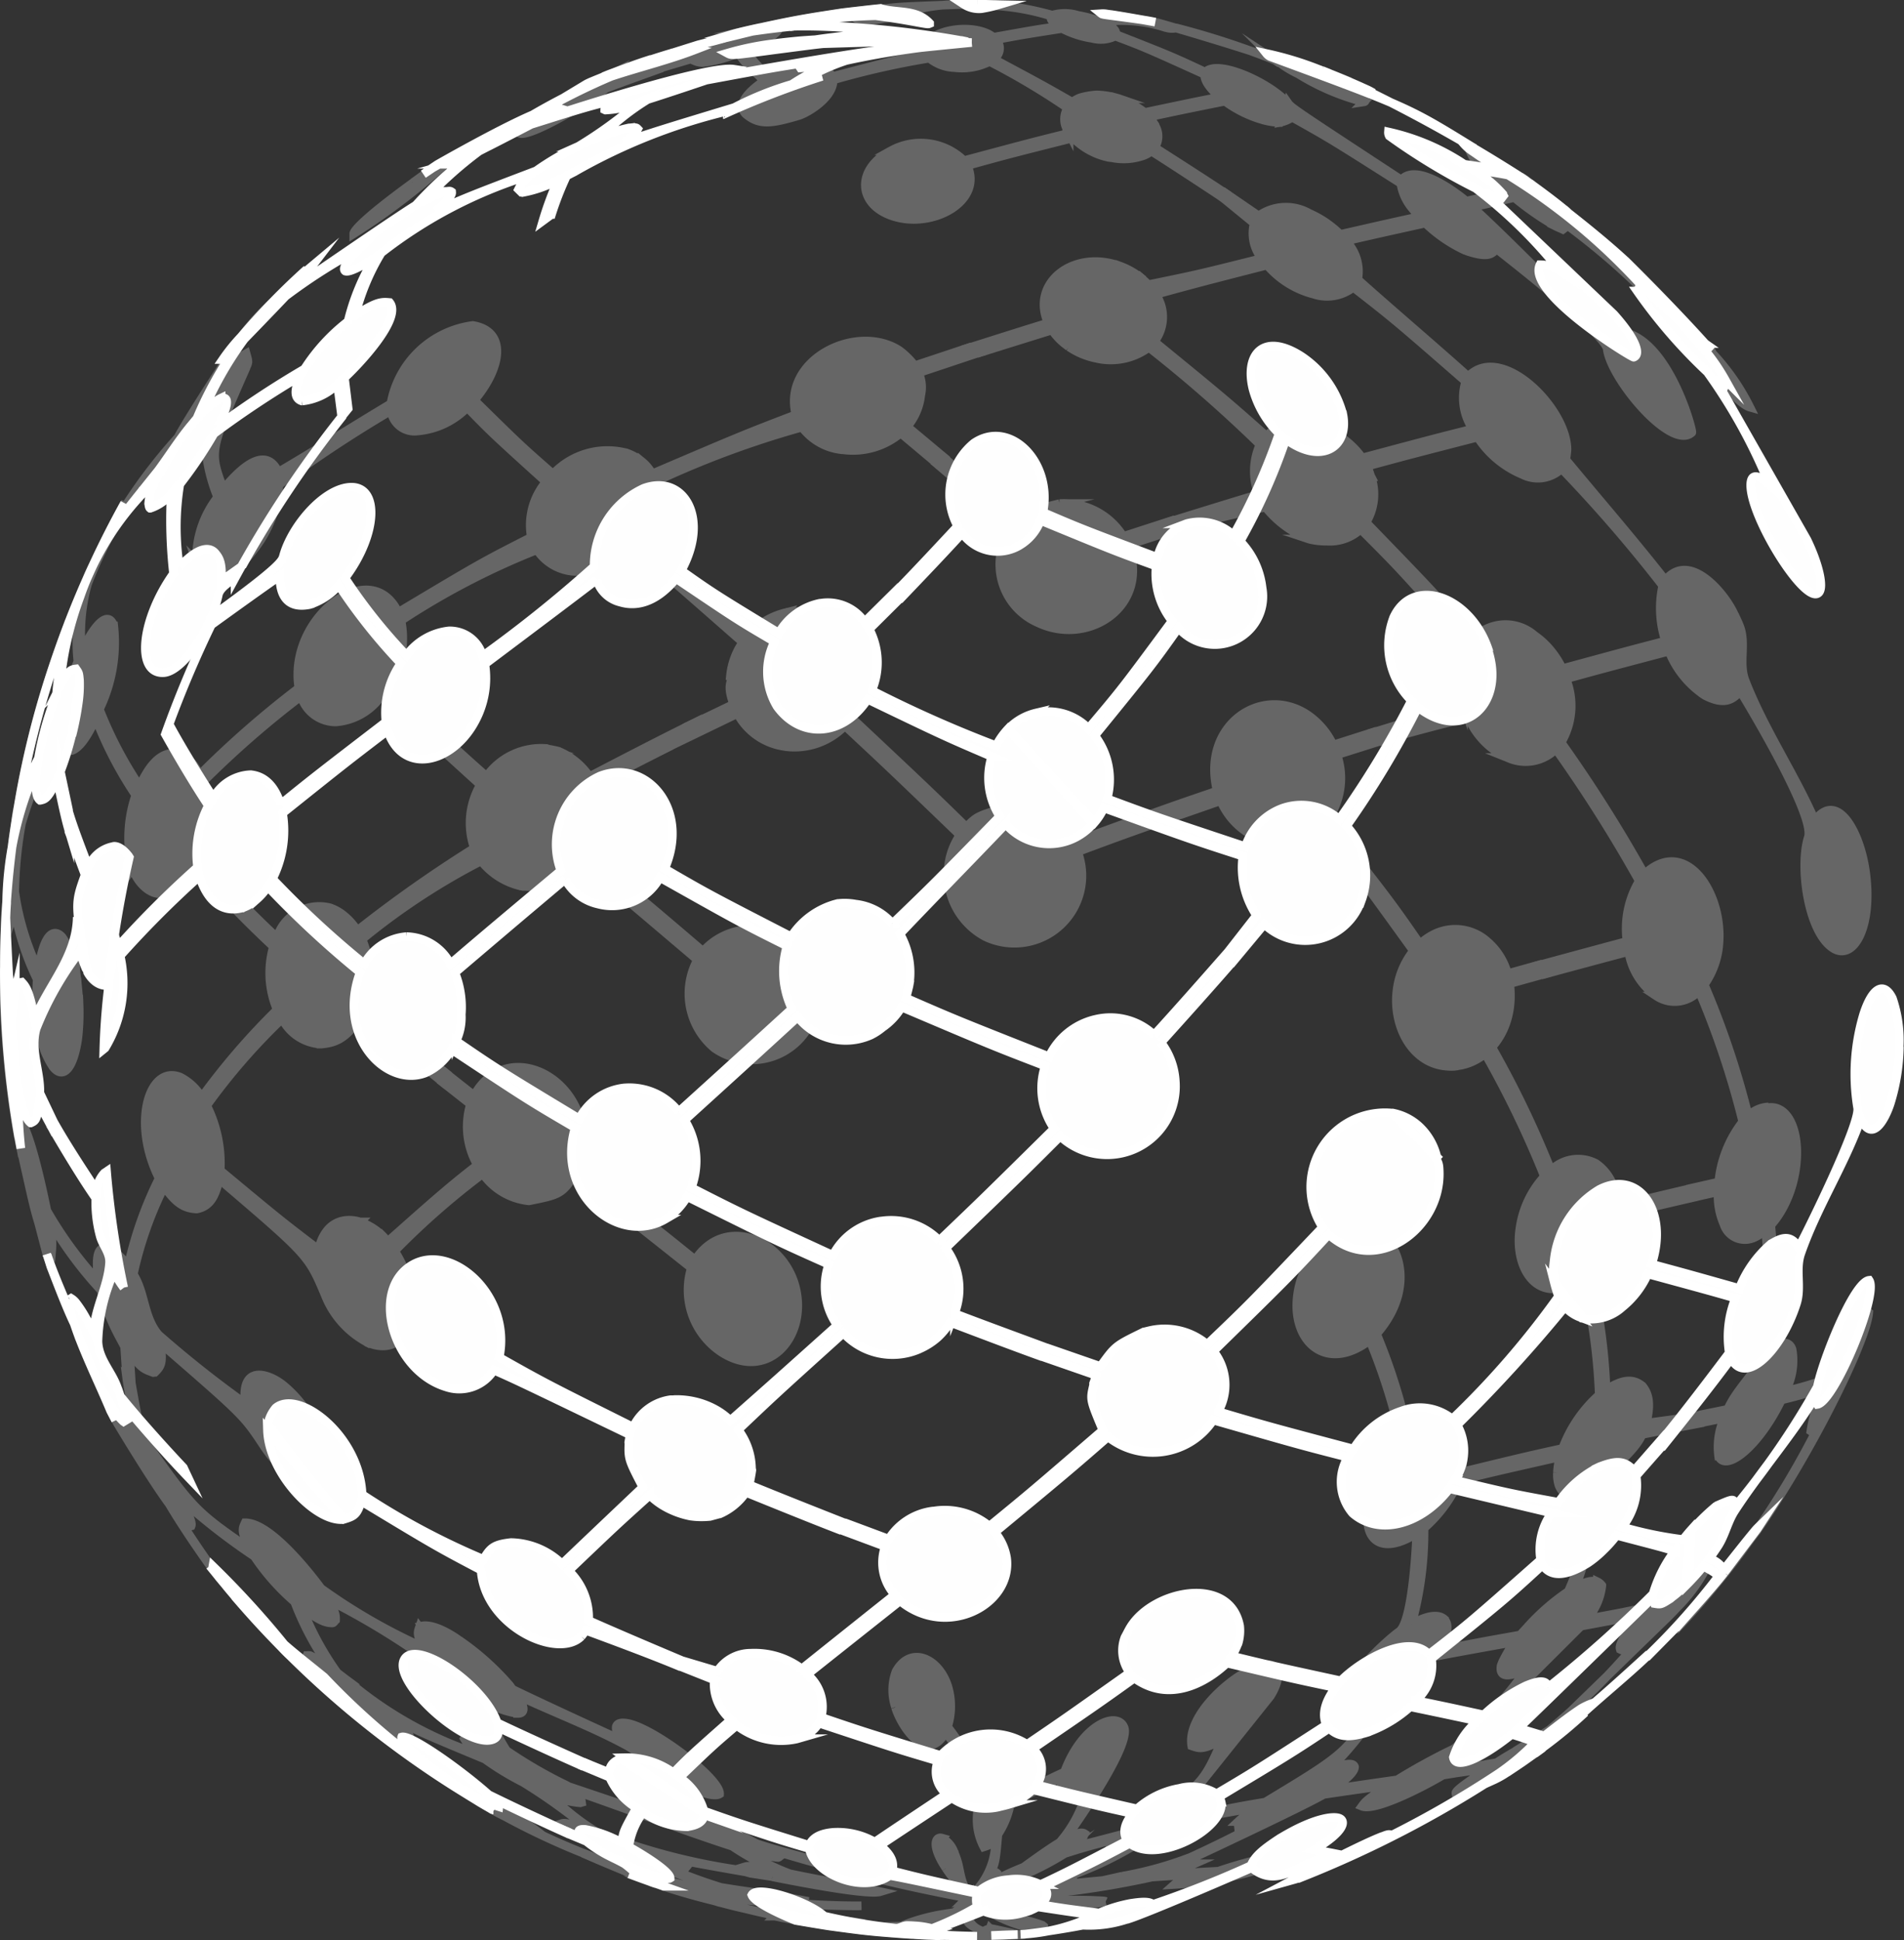 <svg xmlns="http://www.w3.org/2000/svg" width="72.803" height="74.185" viewBox="0 0 72.803 74.185">
  <rect x="0" y="0" width="72.803" height="74.185" fill="#333333" stroke="none"/>
  <g id="Layer_1" data-name="Layer 1" transform="translate(0.165 0.165)">
    <g id="Group_26" data-name="Group 26">
      <path id="Path_353" data-name="Path 353" d="M261.8,149.338a2.981,2.981,0,0,1,.639-1.589l.019.027c-1.4,2.023-.114,4.563,1.678,4.374-1.562.2-2.485-1.319-2.337-2.812m.9-1.832-.012-.018.012-.01a2.133,2.133,0,0,1,.4-.283,2.087,2.087,0,0,0-.4.312" transform="translate(-208.556 -111.563)" fill="#666" stroke="#666" stroke-miterlimit="10" stroke-width="0.33"/>
      <path id="Path_354" data-name="Path 354" d="M252.589,182.979l.993.1-.415-.042-.382-.042c.439.018.877.058,1.318.077-.455-.031-1.059-.071-1.514-.1m0,0h.017a22.971,22.971,0,0,0,4.329-.361q-.224.023-.448.043c-.29.018-.29.018-.385.02a.116.116,0,0,1,.048-.03l.005,0c.047-.01.094-.021.139-.032l.02,0c.333-.069.665-.138,1-.209l.053-.012.016,0c-1.556.148-3.1.4-4.651.577l-.139.014m0,0c.561.03,1.31.071,1.87.108,1.034.026,2.07-.061,3.1,0,.225.009.234.014.274.031a3.493,3.493,0,0,1-.966.1,28.789,28.789,0,0,1-4.283-.235m0,0c.882-.13,2.057-.3,2.937-.448l-.156.033c1.462-.168,1.491-.17,2.359-.251l.659-.147.078-.017a13.9,13.9,0,0,0,2.554-.7l.286-.065-.834.318c.326-.065.379-.069.379-.069a3.1,3.1,0,0,1,.372-.031l.012.058,0,0-.007.005,0,.008a7.171,7.171,0,0,1-1.224.411l-.049.013c1.415-.1,1.415-.1,2.194-.139a17.228,17.228,0,0,1,3.257-.772l-.008.068a13.949,13.949,0,0,1-4.925,1.21c.088-.078.1-.088,1.331-.413-1.28.069-1.414.077-2.2.131l-.334.073-.071.014a34.479,34.479,0,0,1-6.269.712c.255,0,.508,0,.763.005l-.038.005h-.009c-.134,0-.413.01-1.044-.013m19.264-4.871.256-.188.277-.043-.529.231h0m5.7-5.813.173-.261.8-.16a13.354,13.354,0,0,1,1.957-1.884c.391-.256.535-.257.483,0a6.19,6.19,0,0,1-1.316,1.909c-.1.113-.246.261-.356.368l-4.3,4.178a1.118,1.118,0,0,1,.389-.168l0,.057c-.567.317-1.322.745-1.9,1.036l.183-.113c.478-.3.478-.3,1.12-.7a26.035,26.035,0,0,0,3.3-3.27c-.421.272-.49.237-.585.188-.049-.152.068-.437.8-1.331l-.745.149m5.389-10.048a20.776,20.776,0,0,0,.117-4.785,2.4,2.4,0,0,0,.194-.187,19.286,19.286,0,0,1-.1,4.778c.707-.567.882-.146.91-.056l.005.013a2.5,2.5,0,0,1-.257,1.6,13.626,13.626,0,0,0,1.7-.508,12.662,12.662,0,0,1,1.42-2.542l.068.045c-.095,1.114-2.263,5.489-4.35,8.439.032-.044.075-.1.107-.147l-1.25,1.657c-.555.643-1.274,1.519-1.853,2.14h0a32.323,32.323,0,0,0,5.454-7.806,1.034,1.034,0,0,1-.256.287l-.065-.043a5.013,5.013,0,0,1,.573-1.691,15.1,15.1,0,0,1-1.7.5c-.878,1.812-2.139,2.776-2.4,2.147a2.689,2.689,0,0,1,.214-1.453l-.882.178.053-.317.963-.195.005-.009c.334-.755.993-1.3,1.328-2.051m-.216-4.563h0l.014-.009-.014.009M280.3,156.2l-.077-.346,1.059-.24a4.442,4.442,0,0,1,.914-2.3l.017.066c-1.365,1.875-1.012,4.6.226,4.4a1.572,1.572,0,0,0,.283-.092.837.837,0,0,1-1.224-.409l0-.012a2.681,2.681,0,0,1-.238-1.281l-.956.216m-40.326,25.948-.159-.046c-.594-.244-1.388-.569-1.973-.834.11.044.222.087.333.13.538.229,1.254.538,1.8.75m14.494,1.6c.291.086.589.153.876.256a.279.279,0,0,1,.112.058l-.005.023c-.568.247-2.157-.5-2.854-1.094l-.008-.008a7.973,7.973,0,0,0,.827.525,1.345,1.345,0,0,1-.237-.178c.035,0,.035,0,.217.064.253.092.565.205,1.072.353m-1.879-.764.153.043c1.363.366,1.363.366,1.372.373a5.377,5.377,0,0,1-1.526-.416m1.722,1.361a1.216,1.216,0,0,0,.444.043l-.178.01-.061,0c-.16.009-.374.017-.535.023l-.489.014h-.065c-.17,0-.17,0-.506.006h0l.14-.006.186-.009-.047-.01c.087-.061.218-.155.244-.257.047,0,.047,0,.866.182m18.178-6.331-.632.1.529-.231.4-.065c.836-.546,1.738-.975,2.594-1.481a.726.726,0,0,1-.092.112l-.008.008a10.25,10.25,0,0,1-1.263,1.014,3.118,3.118,0,0,0,.49-.192l-.283.205a3.475,3.475,0,0,1-.5.192,7.983,7.983,0,0,1-2.494,1.315c-.016-.081.17-.248,1.262-.976m-6.106.055c.8-.3.937-.2.968-.092v.005c-.008.256-.556.646-.882.856,1.559-.23,1.559-.23,2.513-.365a23.762,23.762,0,0,1,2.178-1.192,17.778,17.778,0,0,0,2.794-3.068c-.734.372-1.07.337-1-.1l.006-.018a1.46,1.46,0,0,1,.12-.266,3.83,3.83,0,0,1,.4-.633c-2.768.494-3.132.573-3.159.585-.012.005-.018.022-.026.031a6.809,6.809,0,0,1-1.728,1.414,12.391,12.391,0,0,1-2.182,2.847m3.147-5.558c.893-.493,1.17-.253,1.261-.175l0,.005c.286.331-.125.949-.279,1.181,1.734-.335,1.734-.335,3.173-.591.087-.1.179-.2.269-.295l.025-.031a8.5,8.5,0,0,1,1.545-1.341,15.666,15.666,0,0,0,1.15-3.961c-.755.48-1.261.455-1.5-.07l-.008-.022a1.276,1.276,0,0,1-.059-.48v-.016a2.615,2.615,0,0,1,.091-.564l.008-.031c-2.391.541-2.485.561-3.861.9a5.1,5.1,0,0,1-1.34,1.827,13.1,13.1,0,0,1-.476,3.661m-16.248,9.745c.309-.289.364-.244.383-.227h0c-.007.042-.023.152-.4.465a11.048,11.048,0,0,1,1.427-.68c.8-.576,1.024-.728,1.383-.95a4.737,4.737,0,0,0,1.059-2.086c-.765.567-.911.312-.966.216l0-.01a1.063,1.063,0,0,1,.03-.612,18.842,18.842,0,0,0-2.017,1.057,3.2,3.2,0,0,1-.468,1.127c-.1,1.155-.105,1.176-.434,1.7m-3.483-6.568a2.041,2.041,0,0,1,.02-1.357c.551-1,1.632-.524,1.979.557a2.623,2.623,0,0,1-.007,1.554,11.147,11.147,0,0,1,1.423,2.416c.262-.348.3-.35.693-.357l.008.005c.222.178.288.233.294.738a20.322,20.322,0,0,1,2.052-1.07c.678-1.834,2.022-2.346,2.277-1.709.3.751-2.238,4.253-2.265,4.286.3-.157.6-.32.755-.222v0c-.086.229-.086.229-.42.508.733-.178,1.462-.378,2.194-.564,2.732-1.793,2.732-1.793,3.5-3.545-.734.4-.863.352-1.174.244-.246-1.442,2.457-3.45,3.111-3.055.337.2.151.751-.11,1.159l-3.2,4c.411-.17.811-.309.967-.17l0,.005.008.026h0v0c-.139.277-.151.3-.669.677l-.038.026c1.721-.344,1.754-.351,2.742-.517,3.147-1.9,3.147-1.9,4.337-3.954-.715.337-.849.3-1.17.225-.374-.881,1.661-2.589,1.949-2.787.554-.381.675-3.726.675-3.76-1.359.862-2.02.227-1.852-.852l.005-.019v-.023a4.164,4.164,0,0,1,1.323-2.344,22.794,22.794,0,0,0-1.272-4.147c-1.613,1.241-2.951.118-2.774-1.624.216-2.122,2.381-3.426,3.51-2.114.5.577.807,2.036-.476,3.5a22.239,22.239,0,0,1,1.28,4.177c.853-.567,1.275-.4,1.583-.279l.014.012c.359.3.513.6.368,1.375,2.5-.606,2.5-.606,3.87-.908a5.151,5.151,0,0,1,1.4-2.047,22.28,22.28,0,0,0-.632-4.5c-1.65,1.223-2.647-.282-2.4-1.874a3.676,3.676,0,0,1,.936-1.978,38.142,38.142,0,0,0-2.263-4.691c.079-.071.179-.172.252-.249a37.349,37.349,0,0,1,2.264,4.707,1.465,1.465,0,0,1,1.712-.265l.018.012a1.806,1.806,0,0,1,.756,1.621c.86-.2,2.007-.477,2.868-.676l.077.346c-.89.205-2.078.483-2.967.7a3.707,3.707,0,0,1-1,2.122,21.934,21.934,0,0,1,.639,4.53c.624-.4,1.025-.439,1.387-.146l.01.01c.139.187.37.5.138,1.41.642-.084,1.5-.194,2.134-.318l-.053.317c-.671.129-1.563.3-2.234.433-.33.724-1.09,1.119-1.411,1.851-.56,1.279-.6,2.708-1.15,3.992.407-.209.6-.273.85-.209a.462.462,0,0,1,.168.139v.012a2.3,2.3,0,0,1-.569,1.275c.444-.082,1.036-.191,1.479-.277l-.173.261c-.46.087-1.075.2-1.536.287l-4.589,4.577c.456-.178.509-.173.71-.155l.01.122-.005.008a3.377,3.377,0,0,1-1.083.94c.316-.045.738-.107,1.053-.155l-.256.188-1.1.159c-.8.478-2.613,1.4-3.112,1.2.13-.179.2-.27,1.044-.811-1.466.205-1.654.233-2.506.359-.854.491-4.839,2.355-4.873,2.37l-.286.065c.836-.383,1.941-.916,2.741-1.371a3.463,3.463,0,0,1-.843.178l-.022-.192.013-.012v0a2.6,2.6,0,0,1,.3-.243l.025-.017c.177-.123.2-.143.437-.292-1.71.3-1.776.312-2.729.511-.075.043-.177.1-.252.144l-.057.03-.021.01a13.572,13.572,0,0,1-1.576.708,13.1,13.1,0,0,1-3.21,1.429,4.979,4.979,0,0,1,.746-.127l.009.031h0c-.52.214-.676.279-3.988.747h0l.065-.009a15.869,15.869,0,0,0,6.107-1.975,3.965,3.965,0,0,1-.842.221c.088-.212.107-.255.639-.591-1.481.394-1.54.409-2.285.645a11.3,11.3,0,0,1-2.334,1.112,2.789,2.789,0,0,1,.476-.37,6.074,6.074,0,0,0-1.285.59c-.2.148-.337.244-.541.378l.071-.074a2.8,2.8,0,0,0,.963-2.222c-.205.255-.205.255-.446.333a2.244,2.244,0,0,1-.179-1.641c.208-.651-.929-2.268-1.281-2.748-.677,1.228-1.652-.105-1.918-.943m1.932,6.149c-.56-.837-.417-1.228-.156-1.153a.953.953,0,0,1,.472.561,2.687,2.687,0,0,1,.112.3c.075.243.105.5.178.743.064.213.21.478.252.7l-.23-.591a1.738,1.738,0,0,1,.048.259l-.01.008a6.126,6.126,0,0,1-.665-.823" transform="translate(-215.728 -110.587)" fill="#666" stroke="#666" stroke-miterlimit="10" stroke-width="0.33"/>
      <path id="Path_355" data-name="Path 355" d="M249.946,176.921a2.639,2.639,0,0,1-.661,0h0a.315.315,0,0,1-.044-.017l0-.023a.9.9,0,0,1,.244-.087,16.359,16.359,0,0,1-2.065-.068c-.235.005-.367,0-.518-.01-.221-.014-.483-.035-.912-.1l-.017,0-.208-.027c.333.055.775.131,1.108.181,1.219.164,1.219.164,1.83.223.352.03.821.07,1.175.095l-.04-.06.11-.1m2.247-1.223-.021.01c-.021.008-.04.017-.061.023.005-.005.012-.005.018-.008l.064-.026m-1.267,1.439h.02l-.5-.022.073,0,.412.017m1.315.025.425-.008-.14.006h-.285m.772-.286a.506.506,0,0,1-.216.256l-.064-.053.014-.074c-.58-.308-.6-.32-.667-.637-.1.155-.161.147-.239.136h0c-.042-.069-.058-.1.042-.292a2.605,2.605,0,0,1-.982.4h0c-.3.175-.693.151-.94.439l.072.045c-.4-.029-.929-.069-1.327-.1-1.189-.13-1.211-.133-1.83-.223-.385-.062-.9-.143-1.283-.212l.161.023c-.57-.095-.954-.181-.971-.183h0a2.193,2.193,0,0,1,.372.029c-1.666-.342-1.766-.361-2.764-.635a25.024,25.024,0,0,1-3.16-1l-.013,0-.043-.017h0c.175.049.348.108.522.161l-.268-.1.159.046.37.138a14.156,14.156,0,0,0,4.748.8,29.908,29.908,0,0,0,3.392.183l-.13.005a50.925,50.925,0,0,1-5.828-.386,6.29,6.29,0,0,1,1.029.29l-.026.016h0a1.309,1.309,0,0,1-.2-.016l-.017,0c-.133-.021-.16-.025-.324-.057,1.757.434,1.789.443,2.743.611.865.083,1.737.047,2.6.172-.064.081-.064.081-.363.1a14.75,14.75,0,0,0,2.035.04,7.36,7.36,0,0,1,1.65-.459c-.064.095-.064.095-.217.213.609-.177.646-.187.886-.385.221-.359.221-.359.261-.413-.049.681-.074,1.023.577,1.261a.314.314,0,0,1,.244-.1m-.82-1.177.008.008-.008-.008" transform="translate(-215.332 -103.306)" fill="#666" stroke="#666" stroke-miterlimit="10" stroke-width="0.33"/>
      <path id="Path_356" data-name="Path 356" d="M272.15,152.617a1.217,1.217,0,0,1,.763-.4,1.156,1.156,0,0,0-.776.348l.013.056" transform="translate(-205.455 -110.06)" fill="#666" stroke="#666" stroke-miterlimit="10" stroke-width="0.33"/>
      <path id="Path_357" data-name="Path 357" d="M233.1,183.363c-.5-.493-.736-.8-.7-.911a.243.243,0,0,1,.1,0l.013,0a1.616,1.616,0,0,1,.2.105,5.881,5.881,0,0,1,.56.356,10.988,10.988,0,0,1-1.346-2.516,8.653,8.653,0,0,1-1.54-1.739,24.452,24.452,0,0,1-2.825-2.2c.417.775.439.959.407,1.036h0c-.051.013-.156.04-.674-.611.482.788,1.166,1.813,1.719,2.554l.808.966c.469.541.827.92,1.062,1.172a12.623,12.623,0,0,0,2.212,1.784M238.1,187.5c-.394-.25-.715-.459-.953-.624-.051-.035-.1-.071-.149-.108.07.013.07.013.594.314a19.4,19.4,0,0,1-2.461-2.069,16.5,16.5,0,0,1-1.784-1.423,12.047,12.047,0,0,1-2.218-1.767c.1.1.192.2.288.3.846.8,1.977,1.866,2.863,2.621,1.118.858,2.637,1.964,3.805,2.749l.016.01m9.338,3.86a2.831,2.831,0,0,1-.35-.125l-.069-.031c.1-.061.1-.061.889.065-4.924-1.747-5.571-2.082-5.8-2.387.123-.044.175-.062,1.086.235a21.39,21.39,0,0,0-2.531-1.822,11.314,11.314,0,0,1-1.463-.888c-2.238-.93-2.372-.986-3.5-1.545a3.288,3.288,0,0,1,.6.63.281.281,0,0,1,.033.116v0a2.782,2.782,0,0,1-.934-.425,16.547,16.547,0,0,0,4.68,3.294,5.386,5.386,0,0,1,1.02.613,12.527,12.527,0,0,1-2.71-1.418l-.016-.009,1.175.7a27.613,27.613,0,0,0,7.9,3m-24.917-24.032.082.261-.136-.43.055.169m28.965,24.6a27.916,27.916,0,0,1-11.944-3.562,39.6,39.6,0,0,1-5.263-3.622,37.449,37.449,0,0,1-4.394-4.274l-1.188-1.435c-.5-.7-1.141-1.645-1.576-2.383-.755-1.024-2.039-3.181-2.048-3.2l-.192-.37c.244.4.555.943.832,1.323a3.5,3.5,0,0,1-.465-1.148l.105-.027h0a1.365,1.365,0,0,1,.227.212l.017.02c.114.134.146.17.3.377-.133-.59-.321-1.376-.4-1.975l.174.178c.11.616.25,1.439.412,2.043,2,2.815,2,2.815,4.148,4.307-.368-.678-.321-.78-.208-1.023,1.086-.009,2.881,2.485,2.9,2.509a22.279,22.279,0,0,0,3.947,2.269c-.29-.476-.255-.577-.185-.78.477.667,1.11,1.556,1.6,2.212a29.376,29.376,0,0,0-5.079-3.264c.281.491.278.6.273.777-.035.033-.07.1-.118.105l-.008,0c-.256,0-.515-.095-1.154-.581a11.067,11.067,0,0,0,1.345,2.489l.339.259.031.023a14.91,14.91,0,0,0,5.037,2.832,1.956,1.956,0,0,1-.552-.6l.073-.129a1.984,1.984,0,0,1,.216.018h0a3.036,3.036,0,0,1,.446.151l.034.013c.2.088.265.114.537.247a16.766,16.766,0,0,1-.836-1.631l.42.468c.207.4.482.942.728,1.324a17.61,17.61,0,0,0,2.316,1.34l.227.159-.184-.064c.482.35.486.379.508.546l-.044.013h-.006a3.307,3.307,0,0,1-1.174-.325,9.066,9.066,0,0,0,1.852,1.472l.01,0a24.2,24.2,0,0,0,5.543,1.445l.279.082c-.962-.165-2.243-.394-3.2-.581a2.823,2.823,0,0,1,.758.347l-.022.027h0a4.241,4.241,0,0,1-1.171-.191,20.31,20.31,0,0,0,2.5.958c1.116.186,2.24.312,3.35.537-.031,0-.052.049-.074.07m33-60.786c-.083-.152-.083-.168-.086-.22.078,0,.122.006.559.438l.019.02c.313.32.546.576.92,1.011l-.04-.088c-.894-.973-2.1-2.256-3.053-3.173-1.055-.908-2.491-2.087-3.6-2.927l0,.084-.114.062a7.522,7.522,0,0,1,1.44,1.32,39.784,39.784,0,0,1,3.958,3.472m-7.5,12.427a1.687,1.687,0,0,1,2.334-.112l.036.026a2.974,2.974,0,0,1,.577.539l.014.018a3.376,3.376,0,0,1,.42.651l.02.036c2.522-.686,2.522-.686,3.945-1.057a4.013,4.013,0,0,1-.108-2.117,55.431,55.431,0,0,0-3.87-4.474,1.3,1.3,0,0,1-1.515.214l-.016-.005a3.76,3.76,0,0,1-1.676-1.413c-2.409.62-2.719.7-4.231,1.112a2.583,2.583,0,0,1,.134.363l.02.039a2.071,2.071,0,0,1-.19,1.748c2.583,2.667,2.738,2.827,4.107,4.43m-7.918-7.745a2.033,2.033,0,0,1,2.456-.212l.038.022a2.615,2.615,0,0,1,.435.3,3.2,3.2,0,0,1,.733.739c2.729-.729,2.729-.729,4.227-1.107a2.143,2.143,0,0,1-.266-1.819c-2.715-2.365-2.715-2.365-4.3-3.6a1.62,1.62,0,0,1-1.567.246l-.016,0a3.494,3.494,0,0,1-1.714-1.093c-2.52.645-2.726.7-4.256,1.119a1.538,1.538,0,0,1-.056,1.806c2.6,2.125,2.807,2.3,4.282,3.608m1.106-13.9a3.935,3.935,0,0,1-.887-.615,9.014,9.014,0,0,1,1.753.6l.008,0,.155-.038.009-.016.016.005.281.112a.482.482,0,0,1-.181.062c.2.092.2.092.477.233l.048.025c.238.126.379.207.563.322.534.348.465.424.378.437a8.986,8.986,0,0,1-2.5-1.067c-.04-.022-.082-.043-.122-.066M261.525,132.4c.793-.82,1.871-1.895,2.71-2.669.1.088.238.211.333.307,1.9-.389,1.9-.389,4.339-1a1.535,1.535,0,0,1-.29-1.345l-1.249-1.021.134-.144,1.285.88a1.8,1.8,0,0,1,1.975-.073l.012,0a4.088,4.088,0,0,1,.607.344l.032.025a3.935,3.935,0,0,1,.493.413c1.922-.438,1.922-.438,3.019-.678l-.178-.208-.027-.04-.013-.017a1.944,1.944,0,0,1-.483-1.008c-2.677-1.7-2.677-1.7-4.159-2.531a1.114,1.114,0,0,1-.425.187c.077-.224.191-.517.255-.745.135.194.135.194,4.348,2.958.641-.754,2.464.793,2.481.81,1.073-.239,1.185-.264,1.569-.36-1.146-.972-1.262-1.206-1.354-1.4.227.03.509.066,1.867,1.041l.113-.139c1.2.9,2.755,2.152,3.888,3.131,1.016,1.01,2.343,2.385,3.292,3.457l.04.09a8.6,8.6,0,0,1,1.431,2.056c-.707-.2-2.707-3.011-2.726-3.04a27,27,0,0,0-4.238-3.9l-.188.144c-.094-.043-.222-.095-.312-.144l-.016-.008a11.359,11.359,0,0,1-1.528-1.068c-.836.2-.836.2-1.6.364,1.753,1.617,3.381,3.363,5.132,4.982l.114-.2c2.086-.351,3.2,3.786,3.141,3.839-.778.711-3.084-2.034-3.233-3.185-.08-.616-4.066-3.7-4.236-3.836-.179.2-.309.344-1.077.1l-.021-.007-.108-.043h0l-.008,0a5.6,5.6,0,0,1-1.462-.994l-.049-.039c-1.391.307-1.965.434-3.033.681a1.652,1.652,0,0,1,.452,1.474c1.4,1.25,2.829,2.46,4.226,3.71,1.272-1.319,3.8,1.24,3.776,2.812a3.454,3.454,0,0,1-.048.363c1.27,1.537,2.58,3.042,3.809,4.612.953-1.158,2.329.593,2.634,1.306l.02.03c.058.125.136.29.186.417.263.674-.049,1.406.211,2.081.723,1.866,1.864,3.524,2.665,5.351.858-1.15,1.738.439,1.944,2,.277,2.091-.473,3.394-1.255,2.877-.959-.633-1.289-3.142-.937-4.239.283-.88-2.573-5.537-2.6-5.585-.278.315-.59.563-1.357.164l-.021-.014a3.634,3.634,0,0,1-1.349-1.675c-2.361.624-2.554.674-3.94,1.056a2.761,2.761,0,0,1-.186,2.435,54.574,54.574,0,0,1,3.185,5.036c1.533-1.442,2.96.621,2.856,2.552a3.131,3.131,0,0,1-.567,1.671,32.652,32.652,0,0,1,1.7,5.086c1.2-1.032,1.974.112,1.818,1.748-.19,2-1.695,3.559-2.516,2.606-.542-.629-.624-2.594.489-4.122a32.819,32.819,0,0,0-1.693-5.084,1.254,1.254,0,0,1-1.6.218l-.021-.014a2.56,2.56,0,0,1-1.067-1.705c-.966.257-2.252.6-3.216.865l-.2-.348c1.006-.273,2.347-.638,3.353-.906a3.552,3.552,0,0,1,.468-2.309,54.97,54.97,0,0,0-3.19-5.045,1.628,1.628,0,0,1-1.832.335l-.025-.01a2.945,2.945,0,0,1-1.488-1.533c-1,.253-2.338.591-3.324.9l-.277-.337c1.023-.316,2.387-.737,3.413-1.044a2.83,2.83,0,0,1,.182-2.266c-2.556-2.891-2.556-2.891-4.113-4.452a1.72,1.72,0,0,1-1.3.46,2.588,2.588,0,0,1-.656-.074l-.03-.01a3.957,3.957,0,0,1-1.65-1.218c-.977.225-2.287.508-3.245.808l-.307-.285c.984-.305,2.3-.713,3.284-1.008a2.5,2.5,0,0,1,.055-1.905,52.434,52.434,0,0,0-4.248-3.718,2.439,2.439,0,0,1-1.969.428l-.03-.008a2.832,2.832,0,0,1-1.058-.439m-22.481,51.7.243.663-.42-.468-.129-.387c-.392-.264-.732-.49-1.967-2.6.538-.117,1.4.516,1.432.543l.026.014a10,10,0,0,1,1.913,1.715c.039.048.077.126.129.157s1.724.828,4.164,1.938c-.335-.448-.288-.7.123-.659.946.082,3.644,2.108,3.609,2.71-.324.2-1.458-.39-1.8-.574-.647-.351-1.123-.937-1.77-1.287-1.35-.728-2.789-1.262-4.173-1.916.408.609.195.7.031.7h-.01a3.511,3.511,0,0,1-1.4-.551m11.14,6.791-.842-.131-.279-.082.824.134a2.162,2.162,0,0,1-.763-.294.563.563,0,0,1,.257-.017h.009c.268.034.5.075,1.1.2a9.619,9.619,0,0,1-1.835-.972c-2.049-.667-4.058-1.444-6.095-2.143l-.227-.159c2.564.865,2.564.865,3.94,1.288a1.421,1.421,0,0,1-.517-.418l.06-.091a13.353,13.353,0,0,1,3.715,1.4c.413.194,4.213,1.168,4.251,1.179a1.749,1.749,0,0,1-.563-.268c.161-.023.222-.031,1.552.392a27.676,27.676,0,0,0,2.885.8,68.208,68.208,0,0,1-7.7-1.9,2.264,2.264,0,0,1,.521.3c-.022.016-.047.044-.071.049h-.009a6.942,6.942,0,0,1-1.394-.316,9.7,9.7,0,0,0,1.844.937c1.151.242,2.313.437,3.465.686-.227.069-1.127.026-4.123-.568m-7.713-68.079c.374-.22.86-.538,1.254-.723l.016-.006.194-.079a9.855,9.855,0,0,0-1.185.672,4.169,4.169,0,0,1,1.388-.508h0l.013.027c-.035.066-.044.083-.2.214.59-.217,1.375-.512,1.97-.716l-.027.062c-.624.226-1.458.521-2.078.76-1.055.8-3.058,1.922-3.328,1.7-.018-.231.019-.253,1.979-1.4m-6.038,3.31.413-.3.279-.191-.422.305a11.675,11.675,0,0,1,1.167-.733l.019.009a25.562,25.562,0,0,1-3.713,2.854c0-.051.113-.379,2.256-1.94M231.252,155a1.69,1.69,0,0,1,2-1.145l.032.009a1.694,1.694,0,0,1,.56.326l.017.014a2.256,2.256,0,0,1,.435.5l.02.033a49.621,49.621,0,0,1,4.482-3.157,2.9,2.9,0,0,1,.231-2.42c-2.487-2.262-2.487-2.262-3.73-3.489a2.34,2.34,0,0,1-1.8,1.085h-.014a1.387,1.387,0,0,1-1.311-.986,36.52,36.52,0,0,0-3.835,3.357,4.451,4.451,0,0,1-.173,2.651A40.639,40.639,0,0,0,231.252,155m-9.124,1.227c.3-1.94.852-1.314.915-1.236a4.022,4.022,0,0,1,.342.628l.005.025,0,0a22.182,22.182,0,0,1,2.256-3.628,5.028,5.028,0,0,1,.205-2.461,14.675,14.675,0,0,1-1.527-2.942c-.481,1.066-.806,1.192-.912,1.233l-.007,0c-.325.057-.372-.387-.373-.828a16.67,16.67,0,0,0-1.552,3.626,16.1,16.1,0,0,0-.257,2.6,10.212,10.212,0,0,0,.9,2.982m-.612,7.062a4.258,4.258,0,0,1-.129-1.339c.4.247.959,2.949,1.068,3.488a15.1,15.1,0,0,0,1.98,2.708c-.112-.847-.121-1.641.648-1.1a2.35,2.35,0,0,1,.474.507l.008.013a14.48,14.48,0,0,1,1.185-3.359c-1.067-2.121-.385-4.353.806-3.87a2.012,2.012,0,0,1,.819.771,26.553,26.553,0,0,1,2.888-3.349,3.606,3.606,0,0,1-.142-2.411,39.69,39.69,0,0,1-3.094-3.223c-.9,1.994-1.961,1.063-2.251.339-.014-.035-.031-.086-.044-.122-2.255,3.259-2.239,3.383-2.138,4.187l.012.059c.026.327.069.654.083.982a8.183,8.183,0,0,1-.047,1.27c-.16,1.144-.546,1.6-.941,1.116a3.046,3.046,0,0,1-.5-1.284,8.386,8.386,0,0,1-.117-2l0-.081a9.982,9.982,0,0,1-.914-3,4.152,4.152,0,0,1-.257,1.315c-.035-.091-.066-.17-.03-.886l-.009.149-.057,2.013a35.879,35.879,0,0,0,.55,6.45l.142.656m2.269-19.189c.548-1.18,1.046-1.588,1.237-1.014a5.865,5.865,0,0,1-.55,3.188A15.3,15.3,0,0,0,226,149.213c.412-.881.8-1.249,1.328-1.271h.009l.031.016a1.2,1.2,0,0,1,.9.846,37.217,37.217,0,0,1,3.821-3.345c-.387-2.385,2.036-4.5,3.332-3.494a1.538,1.538,0,0,1,.457.607c3.116-1.862,3.176-1.9,5.1-2.878a2.557,2.557,0,0,1,.563-2.116c-2-1.808-2.116-1.917-3.015-2.846a3.017,3.017,0,0,1-1.884.9h-.013a.9.9,0,0,1-1.015-.781,47.882,47.882,0,0,0-4.285,2.836,4.533,4.533,0,0,1-.955,2.467c-1.137,1.5-2.023,1.424-2.192.5l-.009-.026a3.814,3.814,0,0,1,.811-2.465,6.532,6.532,0,0,1-.489-2.426c-.652.8-.949.984-1.114,1.049h-.005l-.11.007c-.07-.1-.112-.166.088-.665a16.649,16.649,0,0,0-3.344,5.346,6.937,6.937,0,0,0-.224,2.628m-2.522,6.451a3.694,3.694,0,0,1,.214-.984l.023.04,0,.005a5.909,5.909,0,0,1,0,.734,16.853,16.853,0,0,1,1.553-3.626,8.875,8.875,0,0,1,.585-2.282,6.987,6.987,0,0,1,.22-2.647c-.472,1.018-.537,1.132-.568,1.186l0,0,.007-.04-.4,1.1a35.17,35.17,0,0,0-1.532,5.914l-.1.62,0-.025m1.254,16.773-.055-.169-.016-.051-.3-1.145c-.19-.647-.19-.647-.691-2.888a37.319,37.319,0,0,1-.629-6.889,35.373,35.373,0,0,1,.535-6.227,34.931,34.931,0,0,1,1.532-5.914,35.37,35.37,0,0,1,2.457-5.514l.091-.165.005-.009-.008.022h0l-.1.212-.009.021-.173.376a20.255,20.255,0,0,1,2.311-3.107c.425-.813,2.479-3.925,2.491-3.938l1.1-1.206-.018.019a8.731,8.731,0,0,0-2.126,2.971,3.408,3.408,0,0,1,1.155-1.046c.092.326.092.326-.01.538l0,.016c-1.4,3.179-1.4,3.179-.86,4.624,1.5-1.822,1.951-.938,2.1-.648,1.45-.847,2.863-1.754,4.305-2.613a3.666,3.666,0,0,1,3.133-2.994c1.348.225,1.079,1.658.056,2.858,1.76,1.73,1.76,1.73,3.01,2.825a2.857,2.857,0,0,1,2.772-.816l.013,0a1.994,1.994,0,0,1,.593.32l.029.025a1.53,1.53,0,0,1,.381.463c3.5-1.494,3.5-1.494,5.5-2.262-.533-2.117,2.32-3.51,3.949-2.459a3.007,3.007,0,0,1,.593.585l2.1-.7.283.225-2.238.747a1.331,1.331,0,0,1,.086.849,2.213,2.213,0,0,1-.52,1.207l1.4,1.17-.257.243-1.391-1.167a2.833,2.833,0,0,1-2.191.642l-.029,0a2.2,2.2,0,0,1-1.552-.867,35.653,35.653,0,0,0-5.6,2.077,2.428,2.428,0,0,1-.53,2.264c2.316,1.992,2.8,2.407,4.112,3.569a2.792,2.792,0,0,1,1.374-.811c-.628.72-1.459,1.683-2.092,2.4a2.73,2.73,0,0,1,.47-1.274c-2.456-2.156-2.456-2.156-4.127-3.592a2.929,2.929,0,0,1-2.21.885l-.03,0a1.84,1.84,0,0,1-1.5-.83,28.381,28.381,0,0,0-5.2,2.707v.01a3.36,3.36,0,0,1-.457,2.465c2.13,2.047,2.4,2.309,3.728,3.485a2.56,2.56,0,0,1,2.272-1.07h.018l.078.027a3.961,3.961,0,0,1,.389.081l.014.008a2.657,2.657,0,0,1,1.162.96c1.1-.573,2.577-1.338,3.692-1.891l-.606.725c-.876.45-2.048,1.041-2.916,1.5.482,1.379.057,1.995-.715,3.115a2.242,2.242,0,0,1-1.884.749h-.038l-.071,0-.073-.017-.027,0-.035-.012a2.7,2.7,0,0,1-1.465-.947,25.673,25.673,0,0,0-4.56,3,3.55,3.55,0,0,1,.1,2.569c.936.775,2.186,1.8,3.133,2.564l-.155.317c-.941-.759-2.192-1.773-3.122-2.546-.561.992-1.1,1.053-1.5,1.1h-.025a1.767,1.767,0,0,1-1.481-.971,23.75,23.75,0,0,0-2.888,3.323l.007.009a4.933,4.933,0,0,1,.511,2.472c2.286,1.9,2.286,1.9,3.76,3.025.352-1.485,1.531-1.076,1.58-1.058h.01a2.332,2.332,0,0,1,.923.6c-.253,1.183-.552,2.769-.71,3.969a3.49,3.49,0,0,1-1.55-1.773c-.639-1.517-.639-1.517-4.055-4.435-.13.613-.325,1.042-.855,1.144h-.014c-.43-.027-.752-.172-1.231-.859a14.217,14.217,0,0,0-1.181,3.354c.457.716.39,1.65.966,2.317a41.793,41.793,0,0,0,3.318,2.63c-.192-1.526.892-1.14,1.417-.728,1.39,1.089,2.372,3.607,1.543,3.962-.493.211-1.549-.552-2.262-1.631-.764-1.155-.764-1.155-3.951-3.919.1.737.052.869-.205,1.118l-.009,0-.047.009h-.006c-.4-.148-.433-.16-.879-.708l-.033-.038.073,1.155-.174-.178-.085-1.251-.16-.269-.03-.062-.012-.018a8.118,8.118,0,0,1-.7-1.779,14.836,14.836,0,0,1-1.988-2.7,3.687,3.687,0,0,1,.1,1.237l0,0c-.188-.212-.188-.212-.383-.768l.281,1.075" transform="translate(-220.825 -119.319)" fill="#666" stroke="#666" stroke-miterlimit="10" stroke-width="0.33"/>
      <path id="Path_358" data-name="Path 358" d="M256.131,139.806c-.849-.743-1.98-1.734-2.838-2.465l.257-.243c.847.728,1.978,1.7,2.817,2.437.387-.36.387-.36,1.623-.671a2.658,2.658,0,0,1,2.426,1.257l1.886-.611.307.285-2.022.655c.906,2.3-1.48,3.909-3.441,2.962a2.428,2.428,0,0,1-1.015-3.6m-10.463,7.08-2.583,1.249.606-.725,1.827-.877c-.3-.977-.3-.977,2.086-3.515,2.37-.325,3.754,1.974,2.426,4.031,2.625,2.465,2.963,2.782,4.39,4.177.426-.426.426-.426,1.673-.793a2.5,2.5,0,0,1,2.429,1.375c3.489-1.277,3.489-1.277,5.492-1.962-.621-2.516,1.679-4.053,3.418-2.933a2.881,2.881,0,0,1,1.014,1.176l1.567-.5.277.337-1.695.535,0,.014a2.735,2.735,0,0,1-.389,2.508c2.286,2.9,2.422,3.072,3.572,4.734a1.83,1.83,0,0,1,2.506-.162l.01.01a2.466,2.466,0,0,1,.82,1.268l1.21-.338.2.348-1.328.369c.311,2.477-1.917,3.913-3.328,2.733a2.97,2.97,0,0,1-.331-3.958c-2.14-2.966-2.182-3.021-3.578-4.734a2.125,2.125,0,0,1-2.117.493l-.031-.009a2.716,2.716,0,0,1-1.663-1.519c-3.3,1.149-3.571,1.242-5.475,1.953a2.582,2.582,0,0,1-3.52,3.248,2.7,2.7,0,0,1-.977-3.887c-2.68-2.578-2.68-2.578-4.4-4.181a2.673,2.673,0,0,1-2.259.8l-.032-.007a2.417,2.417,0,0,1-1.817-1.264m-6.188,5.841.58-.782c-.064.126-.081.157-.153.279,2.531,2.131,3.133,2.638,4.446,3.763a2.493,2.493,0,1,1,.441,3.7,2.711,2.711,0,0,1-.654-3.378c-2.519-2.139-2.519-2.139-4.485-3.786-.052.064-.1.118-.174.2m-8.009,18.183c.155-1.2.415-2.8.681-3.982.044.046.1.108.143.155,1.728-1.535,2.374-2.108,3.432-2.925a2.953,2.953,0,0,1-.266-2.327l-1.084-.854.155-.317,1.066.842c1.073-1.951,3.554-1.044,4.073.972a2.888,2.888,0,0,1-.109,1.789c2.732,2.11,3.018,2.331,4.489,3.522,1.154-1.767,3.493-.741,3.87,1.2.359,1.845-1.144,3.441-2.869,2.325a2.853,2.853,0,0,1-1.146-3.218c-2.5-1.987-2.5-1.987-4.5-3.513-.452.694-.594.723-1.7.946l-.027,0a2.455,2.455,0,0,1-1.749-1.037,29.219,29.219,0,0,0-3.37,2.956c1.145,1.795.717,3.912-.726,3.6a1.906,1.906,0,0,1-.366-.125m23.353-37.785-.283-.225c.9-.286,2.105-.671,3.011-.946-.684-1.524.959-2.825,2.746-2.175a2.811,2.811,0,0,1,.749.411c-.845.778-1.971,1.814-2.82,2.589a2.333,2.333,0,0,1-.526-.556c-.863.27-2.016.626-2.876.9m3.649-9.61a1.174,1.174,0,0,1,.292-.165,2.826,2.826,0,0,1,.632-.113,2.78,2.78,0,0,1,.509.055l.058.006c.094.027.187.051.279.077l.029.01a3.467,3.467,0,0,1,.928.493l.023.025.012.008c1.9-.4,1.9-.4,2.88-.593-.58-.5-.58-.765-.581-.867-2.269-1.028-2.269-1.028-3.417-1.463a1.263,1.263,0,0,1-.894.082h-.009a3.634,3.634,0,0,1-1.132-.372c-1.41.221-1.558.244-2.522.426a.475.475,0,0,1-.1.738c1.68.9,1.9,1.015,3.012,1.653m-12.678-2.525c1.216-.374,1.384-.283,1.439-.253-.082.236-.917.628-1.272.785a4.849,4.849,0,0,0,.972,1.044,4.124,4.124,0,0,1,.429-.186c.426-.131,1.558-.482,1.936.155,2.351-.611,2.351-.611,3.593-.893-.262-.8,1.533-1.185,2.405-.717a1.707,1.707,0,0,1,.165.108c1.675-.3,1.675-.3,2.487-.412-.337-.227-.3-.34-.282-.4a8.8,8.8,0,0,0-2.743-.408h-.007c-.108,0-.108,0-.557-.035a7.207,7.207,0,0,0-2.664.438c-.133.038-.178.049-.3.078-.594.1-1,.16-1.2.012l-.016-.062c.056-.048.187-.161.811-.266l-.023-.025c-.4.044-.932.1-1.329.155-1.413.217-1.792.274-3.387.625a1.846,1.846,0,0,0-.457.26m-3.085,1.22.027-.062,1.518-.489a19.7,19.7,0,0,1,1.795-.882c1.583-.347,1.912-.42,3.589-.672.448-.053,1.045-.125,1.494-.17l.023.016c.105-.014.209-.027.313-.038.478-.047.577-.057,2.734-.135h.645c.246.005.573.009.819.016h0a12.5,12.5,0,0,1,2.042.391,1.686,1.686,0,0,1,.977.007h.005c.157.03.2.038.379.082l.022.007c.135.038.186.051.344.1a11.227,11.227,0,0,1,1.193-.065c-.372-.09-.483-.11-.686-.148h.009c.508.083,1.185.2,1.691.29l.105.021c.02,0,3.324.958,4.394,1.366l.272.187-.191-.126a31.035,31.035,0,0,0-3.764-1.231.78.78,0,0,1-.413-.02l-.013,0a5.426,5.426,0,0,0-2.43-.209c.5.218.521.313.555.485,2.008.789,2.129.837,3.4,1.432.477-.49,2.339.359,3.069,1.093a4.459,4.459,0,0,1-.231.83,2.56,2.56,0,0,1-.574-.082l-.02-.005a4.56,4.56,0,0,1-1.492-.724c-1.584.318-1.827.368-2.9.6a3.881,3.881,0,0,1,.231.318l.01.035a.779.779,0,0,1-.027.817c.81.517,1.888,1.207,2.687,1.739l-.134.144c-.8-.529-1.871-1.233-2.684-1.748a.975.975,0,0,1-.282.168,2.277,2.277,0,0,1-1.233.086l-.022,0-.03-.005-.065-.008a2.683,2.683,0,0,1-1.326-.715l-.036-.027c-2.386.6-2.581.651-4.042,1.057.615,1.345-1.283,2.412-2.8,1.947-1.41-.433-1.472-1.819-.114-2.515a2.357,2.357,0,0,1,2.787.379c2.616-.7,2.616-.7,4.023-1.049a1.685,1.685,0,0,0-.095-.164l-.007-.034a.808.808,0,0,1,.048-.765,27.328,27.328,0,0,0-2.988-1.778,2.323,2.323,0,0,1-1.339.233l-.018,0a1.6,1.6,0,0,1-.944-.361,31.307,31.307,0,0,0-3.683.833c.021.68-1,1.272-1.329,1.367-1.024.3-1.493.374-2.009-.066-.177-.175-.321-.573.707-1.268-.754-.717-.815-.777-.982-1.07a5.083,5.083,0,0,1-1.371.373h-.012a.831.831,0,0,1-.291-.065l.043-.129-1.381.409" transform="translate(-217.636 -119.776)" fill="#666" stroke="#666" stroke-miterlimit="10" stroke-width="0.33"/>
    </g>
    <g id="Group_27" data-name="Group 27">
      <path id="Path_359" data-name="Path 359" d="M230.509,147.351c-.318-1.024-.932-1.106-1.133-1.133l-.012,0a1.7,1.7,0,0,0-1.424.884c-.535-.827-1.225-1.945-1.692-2.814q.715-1.939,1.615-3.8c.784-.567,1.83-1.32,2.624-1.873-.012.5.118,1.3,1.128,1.1l.03-.009a2.518,2.518,0,0,0,1.09-.728,21.574,21.574,0,0,0,2.374,2.986,3.324,3.324,0,0,0-.569,2.237c-2.437,1.871-2.75,2.11-4.031,3.15m15.223,11.754a2.387,2.387,0,0,0-2.038-.914h-.02a2.209,2.209,0,0,0-1.744,1.183c-3.025-1.827-3.142-1.9-4.71-2.975a2.079,2.079,0,0,0,.2-1.012,3.519,3.519,0,0,0-.234-1.572l-.009-.029c2.352-2,2.352-2,4.214-3.569a1.91,1.91,0,0,0,1.259.946,2.085,2.085,0,0,0,2.365-1.015c2.977,1.674,3.034,1.706,4.862,2.62a3.351,3.351,0,0,0,.187,2.4c-1.86,1.7-1.86,1.7-4.334,3.941m9.97,4.924a2.575,2.575,0,0,0-2.225-.749l-.018,0a2.467,2.467,0,0,0-1.828,1.31c-3.4-1.566-3.532-1.627-5.413-2.587a2.95,2.95,0,0,0-.257-2.583c1.8-1.634,3.218-2.925,4.325-3.943a2.335,2.335,0,0,0,2.747.712l.043-.018a2.259,2.259,0,0,0,.451-.294,2.462,2.462,0,0,0,.729-.78c3.413,1.45,3.478,1.478,5.494,2.253a2.714,2.714,0,0,0,.342,2.392c-2.671,2.638-2.671,2.638-4.39,4.282m-1.8-12.121a2.172,2.172,0,0,0-1.4-.739,2.274,2.274,0,0,0-.659-.027h-.02a2.964,2.964,0,0,0-1.787,1.272c-3.093-1.592-3.212-1.654-4.838-2.6,1-2.291-.719-4.226-2.474-3.543a2.876,2.876,0,0,0-1.493,3.617c-2.3,1.926-2.992,2.507-4.227,3.566a1.936,1.936,0,0,0-1.663-1.044h-.016a2.012,2.012,0,0,0-1.613,1.041A36.832,36.832,0,0,1,230.2,150.2a4.078,4.078,0,0,0,.385-2.511c2.425-1.939,2.425-1.939,4.021-3.158.571,1.727,2.477,1.259,3.34-.359a3.473,3.473,0,0,0,.374-2.181c2.109-1.585,3.072-2.308,4.281-3.229a1.24,1.24,0,0,0,.9.858c.506.153,1.285.12,2.133-.9,2.225,1.5,2.312,1.565,3.763,2.413a2.566,2.566,0,0,0,.1,2.478c.924,1.266,2.539,1.136,3.458-.277,2.867,1.379,2.979,1.432,4.75,2.19a2.729,2.729,0,0,0,.305,2.286c-2.524,2.583-2.524,2.583-4.105,4.105m10.269,4.538c.832-.923,1.94-2.155,2.752-3.094l-.274-.265c-.816.928-1.905,2.165-2.741,3.076a2.432,2.432,0,0,0-2.23-.6l-.033.007a2.613,2.613,0,0,0-1.753,1.423c-3.453-1.365-3.588-1.418-5.475-2.243.038-.136.084-.32.117-.459l.007-.04a3,3,0,0,0-.352-1.954c1.337-1.409,2.7-2.79,4.044-4.2a2.2,2.2,0,0,0,2.7.5l.009-.005a2.349,2.349,0,0,0,.606-.473l.033-.036c-.98-1.084-2.283-2.531-3.258-3.621a2.826,2.826,0,0,0-.454.643A47.246,47.246,0,0,1,253.118,143l0-.01a2.741,2.741,0,0,0-.1-2.337l1.254-1.246-.187-.261-1.245,1.232a1.708,1.708,0,0,0-1.675-.716l-.027,0a2.357,2.357,0,0,0-1.576,1.142c-2.42-1.472-2.513-1.53-3.73-2.391,1.118-2.036.07-3.7-1.437-3.144a3.243,3.243,0,0,0-1.895,2.986,50.091,50.091,0,0,1-4.265,3.426,1.3,1.3,0,0,0-1.257-.962l-.023,0a2.318,2.318,0,0,0-1.63.938,20.776,20.776,0,0,1-2.353-2.959c1.264-1.669,1.345-3.58.148-3.467-1.012.095-2.2,1.517-2.5,2.63-.049.175-.109.394-2.528,2.149a42.405,42.405,0,0,0-1.988,4.66c.468.834,1.116,1.934,1.648,2.729a3.972,3.972,0,0,0-.415,2.353,38.158,38.158,0,0,0-3.042,3.032l-.077-.251a25.21,25.21,0,0,0-.466,4.174l.047-.038a4.783,4.783,0,0,0,.577-3.526,38.558,38.558,0,0,1,3.032-3.04c.408,1.246,1.111,1.346,1.628,1.21h.009a1.583,1.583,0,0,0,.525-.305l.029-.026a2.468,2.468,0,0,0,.421-.482,37.221,37.221,0,0,0,3.532,3.276c-.916,2.486,1.028,4.425,2.505,3.84a2.226,2.226,0,0,0,.992-.891c2.878,1.906,2.933,1.943,4.726,2.992-.76,2.547,1.667,4.53,3.444,3.494a2.428,2.428,0,0,0,.834-.862c3.28,1.628,3.476,1.726,5.419,2.591a2.571,2.571,0,0,0,.325,2.326c-2.342,2.1-2.342,2.1-4.09,3.646a2.608,2.608,0,0,0-.469-.366,3.058,3.058,0,0,0-1.669-.437l-.029.005-.034,0h-.083a1.866,1.866,0,0,0-1.407,1l-.034.044c-3.18-1.585-3.37-1.68-5.111-2.663.487-2.374-1.825-4.407-3.329-3.531-1.614.94-.755,4.031,1.294,4.659a1.563,1.563,0,0,0,1.828-.642c.9.4.9.4,5.21,2.477l-.051.286.006.062c-.022.578.009.638.534,1.65-1.31,1.244-2.846,2.7-3.089,2.941a2.878,2.878,0,0,0-1.93-.821h-.025c-.68.074-.8.222-1.053.642a28.2,28.2,0,0,1-4.638-2.481c-.095-2.268-2.434-4.032-3.3-3.311a1.329,1.329,0,0,0-.3.63c.838,1.116,1.978,2.591,2.912,3.628.4-.12.5-.187.656-.69,2.815,1.7,2.868,1.732,4.582,2.635.136,2.152,2.946,3.427,3.827,2.537a2.235,2.235,0,0,0,.172-.236c1.07.394,2.494.924,3.548,1.361l.195-.175c-1.093-.46-2.547-1.077-3.63-1.559v-.009a2.488,2.488,0,0,0-.765-1.895c1.805-1.722,1.805-1.722,3.1-2.889a2.748,2.748,0,0,0,.571.433,3.3,3.3,0,0,0,.984.365,3.028,3.028,0,0,0,.73.016l.016,0,.369-.1.012,0a2.334,2.334,0,0,0,.984-.808l.012-.014c1.068.433,2.491,1.011,3.566,1.426l.274-.229c-1.116-.439-2.6-1.027-3.713-1.485.035-.187.075-.373.1-.561l-.013-.07a2.51,2.51,0,0,0-.511-1.472c1.453-1.379,1.453-1.379,4.025-3.7a2.555,2.555,0,0,0,2.886.619l.012-.007a2.652,2.652,0,0,0,.681-.424l.035-.031a2.711,2.711,0,0,0,.464-.567c1.031.39,2.4.912,3.439,1.286l.313-.287c-1.077-.4-2.513-.923-3.583-1.336a2.586,2.586,0,0,0-.339-2.5c2.677-2.58,2.956-2.85,4.383-4.278a2.616,2.616,0,0,0,4.4-2.1,2.683,2.683,0,0,0-.565-1.506m8.838,2.711,1.727,1.687a2.33,2.33,0,0,0-.686-1.177,2.085,2.085,0,0,0-1.041-.509m19.406-2.524a4.93,4.93,0,0,0-.26-1.856c-.326-.656-.771-.411-1.1.612a7.931,7.931,0,0,0-.231,3.567c.138.577-1.888,4.674-2.25,5.35-.329-.56-.719-.335-1.064-.138l-.018.016a4.355,4.355,0,0,0-1.19,1.689c-1.874-.529-1.874-.529-3.352-.93.66-2-.476-3.631-1.992-2.86a3.578,3.578,0,0,0-1.736,2.725c-.091.739-.091.739,1.131,2.212a1.754,1.754,0,0,0,1.475-.437l.01-.007a3.461,3.461,0,0,0,.964-1.261c2.134.581,2.408.655,3.355.927a3.966,3.966,0,0,0-.24,2.092c-.745.989-1.743,2.305-2.53,3.26l.091.187c.768-.959,1.788-2.24,2.515-3.232.542,1.07,1.927-.318,2.494-2.1.2-.628-.051-1.3.168-1.922.62-1.779,1.662-3.368,2.294-5.142.416.92.9.082,1.116-.559a7.649,7.649,0,0,0,.356-2.192m-6.693,20.1,1.25-1.657.005-.007.051-.078a2.063,2.063,0,0,0-.191.213l-.012.013c-.216.261-.389.478-1.12,1.4a1.031,1.031,0,0,0-.556-.424c.13-.177.212-.294.325-.466.278-.424.372-.934.648-1.358.979-1.5,2.168-2.851,3.1-4.385a.433.433,0,0,0,.06.318c.648-.107,2.35-4.184,1.978-4.743-.585.06-1.775,3.051-1.978,4.068a30.208,30.208,0,0,1-3.157,4.591c-.017-.334-.017-.334-.672-.049l-.009.005-.01.008-.038.022-.044.038-.016.012-.023.021a8.052,8.052,0,0,0-.863.86,14.472,14.472,0,0,0-.17,2.068,8.909,8.909,0,0,0,.642-.715c.483.27.5.281.551.421a26.13,26.13,0,0,1-2.619,2.946l-.113.13,1.323-1.341-.2.234c.558-.642,1.331-1.471,1.853-2.14m-44.158,10-.038-.081c-.92-.415-2.14-.984-3.045-1.431-1.041-.928-2.986-2.313-3.326-2.205-.149.382,2.954,2.469,2.985,2.49.13.077.261.153.392.229a11.9,11.9,0,0,1-1.031-.742,4.973,4.973,0,0,0,1.368.685h0c.005-.048.009-.077-.239-.317.873.425,2.044.979,2.933,1.374m.551-2.593.084-.123c-1.023-.454-2.381-1.068-3.391-1.549-.481-1.44-3.1-3.227-3.552-2.421-.481.864,2.412,3.461,3.4,3.054.222-.092.2-.317.192-.451.975.457,2.277,1.059,3.263,1.491m-9.176-9.445c-.888-1.01-2.062-2.368-2.912-3.411.051,1.645,1.849,3.532,2.912,3.411m20.309,12.333a2.844,2.844,0,0,0-1.545-.373h-.012c-.743.051-.89.374-.946.5-2.4-.747-2.6-.808-4.027-1.314a2.314,2.314,0,0,0-.933-1.28c1.259-1.207,1.259-1.207,2.182-1.995a2.767,2.767,0,0,0,2.3.52l.031-.009a1.545,1.545,0,0,0,.473-.234l.014-.008a1.309,1.309,0,0,0,.313-.335l.01-.021c2.942.973,2.942.973,4.561,1.453a1.092,1.092,0,0,0,.329,1.259c-1.41.94-2.118,1.41-2.751,1.84m6.339,1.626a2.1,2.1,0,0,0-1.237-.19h-.013a1.968,1.968,0,0,0-1.106.437c-1.941-.429-2.1-.464-3.319-.775.146-.473-.285-.821-.469-.971q1.374-.912,2.751-1.819a2.272,2.272,0,0,0,1.761.355c.123-.031.247-.058.37-.092l.03-.009a2.639,2.639,0,0,0,.937-.567c2.453.611,2.5.622,3.818.914-.413.512-.327.823-.208,1.036-2.2,1.147-2.2,1.147-3.315,1.68m6.729-3.472a1.8,1.8,0,0,0-1.448-.2l-.016,0a3.275,3.275,0,0,0-1.575.777c-2.251-.516-2.435-.559-3.84-.921a1.045,1.045,0,0,0-.148-1.381c2.268-1.549,2.559-1.749,3.886-2.7,1.533,1.112,3.076-.139,3.511-.55l.013-.02.007-.005c2.6.611,2.6.611,4.162.94-.6.794-.418,1.251-.35,1.423-2.742,1.773-2.742,1.773-4.2,2.635m6.626,1.637.075-.065c-.135-.026-.135-.026-.385.07l-.009,0c-.363.146-.743.322-1.51.7-.52-.105-.52-.105-1.067-.2,1.2-.715,1.218-1.123.95-1.211-.23-.077-.951-.008-2.2.739l-.032.017c-.647.422-.982.689-1.135,1.062a39.833,39.833,0,0,1-3.741,1.48c-.091-.062-.205-.139-.811-.044l-.01,0a5.535,5.535,0,0,0-1.24.374c-1.272-.162-1.376-.177-2.249-.322.368-.313.268-.524.122-.689,1.873-.9,2.068-1,3.3-1.652,1.071.827,3.634-.573,3.493-1.574a.8.8,0,0,0-.075-.207c2.506-1.507,2.828-1.7,4.205-2.619.343.338.763.378,1.5.144l.014-.005.048-.023a4.941,4.941,0,0,0,1.536-.938c1.611.335,1.9.4,2.57.543a3.094,3.094,0,0,0-.92,1.389c.091.526,1.192-.043,2.231-.877.274.081.638.2.9.305a8.992,8.992,0,0,1-1.389,1.18,39.4,39.4,0,0,1-4.179,2.412m1.5-6.956c-.749-.825-2.59.221-3.367,1.012-2.457-.534-2.658-.577-4.17-.947a2.56,2.56,0,0,0,.218-.434l.022-.043a1.7,1.7,0,0,0,.062-.678c-.368-1.93-3.254-1.389-4.16.027-.084.133-.148.275-.226.412a1.416,1.416,0,0,0,.157,1.309l.021.047c-2.508,1.776-2.508,1.776-3.921,2.737a2.6,2.6,0,0,0-3.3.424c-2.784-.854-2.95-.906-4.573-1.459a1.61,1.61,0,0,0-.531-1.639q1.772-1.409,3.548-2.815c1.782,1.478,4.3.152,4.075-1.631a2.02,2.02,0,0,0-.451-.99c2.583-2.138,2.852-2.361,4.327-3.648a2.767,2.767,0,0,0,4.014-.628l.008-.014c3.287.943,3.35.962,5.149,1.422a1.844,1.844,0,0,0,.183,2.14c1,.873,2.623.461,3.7-.938l3.908.929a2.4,2.4,0,0,0-.417,1.792c-2.721,2.408-2.721,2.408-4.275,3.614m4.56,1.261c-.045-.268-.3-.289-.836-.066l-.012.005a6.342,6.342,0,0,0-1.614,1.115c-1.381-.3-1.381-.3-2.6-.552a1.734,1.734,0,0,0,.6-1.6c2.736-2.2,2.842-2.285,4.252-3.582.3.468.875.448,1.7-.057l.031-.019a3.987,3.987,0,0,0,.568-.465l.017-.017a4.827,4.827,0,0,0,.487-.542l.023-.033c1.522.4,1.613.418,2.226.6a5.119,5.119,0,0,0-.829,1.64,46.784,46.784,0,0,1-4.014,3.574m-21.865,9.493h0m1.059-.022.521-.022h-.005c-.177.007-.355.008-.531.016h-.01c-.153.007-.307.014-.46.02l.486-.014m22.177-8.52c.7-.639,1.679-1.445,2.369-2.1l.113-.13c-.7.638-1.635,1.494-2.364,2.1l.113-.178a2.665,2.665,0,0,0-.346.17l-.014.01c-.342.229-.635.442-1.388,1.033-.33-.094-.656-.2-.988-.291l.008-.007c.4-.366,5.079-4.942,5.119-4.981l.077.217c.243.04.243.04.6-.186l.009-.007.051-.044c.066-.051.155-.118.217-.173l.01-.008c.3-.286.515-.491.494-2.381-.09.1-.208.246-.294.353a14.775,14.775,0,0,1-2.325-.482,2.539,2.539,0,0,0,.532-1.954l1.109-1.263-.091-.187-1.1,1.257c-.361-.422-.713-.386-1.32-.153l-.025.012a4.106,4.106,0,0,0-1.541,1.346c-1.848-.339-1.848-.339-3.967-.847l.007-.01a2,2,0,0,0,.086-2.1,56.415,56.415,0,0,0,4.123-4.518,1.421,1.421,0,0,0,.578.4l-.979-1.3a5.141,5.141,0,0,0,.155.5,32.825,32.825,0,0,1-4.064,4.691,1.982,1.982,0,0,0-1.943-.307l-.027.009A3.438,3.438,0,0,0,271.534,172c-3.129-.83-3.316-.88-5.177-1.432a2.062,2.062,0,0,0-.177-2.307c2.706-2.646,2.927-2.862,4.409-4.465,1.793,1.613,4.305-.2,4.225-2.415-.017-.483-.017-.483-1.8-2.225a2.837,2.837,0,0,0-2.659,4.363c-2.759,2.9-2.759,2.9-4.416,4.483a2.522,2.522,0,0,0-2.218-.525l-.034.008-.156.038v0l-.012,0c-1.084.529-1.084.529-1.619,1.263l-.046.055-1.977-.686-.313.287,2.127.739a2.333,2.333,0,0,1-.095.312v.066l-.005.021c-.125.539-.125.539.361,1.7-2.721,2.346-2.721,2.346-4.338,3.672a2.675,2.675,0,0,0-2.14-.58l-.03,0a2.33,2.33,0,0,0-1.679,1.073l-1.609-.6-.274.229,1.75.651a1.844,1.844,0,0,0,.364,1.844q-1.78,1.417-3.556,2.838a3.005,3.005,0,0,0-1.96-.6l-.026,0a1.524,1.524,0,0,0-1.24.687l-1.28-.381-.195.175,1.353.538a1.8,1.8,0,0,0,.641,1.522c-1.5,1.327-1.589,1.406-2.2,2.031a3.059,3.059,0,0,0-1.857-.578c.946.7,2.234,1.609,3.231,2.239,2.541.855,2.541.855,3.823,1.236.162.966,2.058,1.753,3.073,1.029.541.1.541.1,3.345.689a.821.821,0,0,0,.005.5,11.378,11.378,0,0,1-1.6.786l.123.038c.516-.186,1.2-.448,1.708-.652a2.241,2.241,0,0,0,1.372.1h.005c.114-.03.266-.072.378-.109l.023-.008c.091-.042.212-.095.3-.144,1.509.23,1.509.23,2.216.309a7.191,7.191,0,0,1-2.872.742l.178-.01c.663-.075,1.543-.213,2.2-.34a4.6,4.6,0,0,0,1.688-.227l.018,0c.79-.24,4.712-1.951,4.75-1.967,1.176.968,2.1-.6,3.214-.353-.539.269-1.085.526-1.618.808.114-.032.265-.081.377-.121a42.113,42.113,0,0,0,7.4-3.834l-.153.157a3.666,3.666,0,0,0,.578-.327l.007,0c.166-.11.333-.221.5-.335l.033-.022c.177-.123.353-.25.529-.376l-.042.04.283-.205.044-.045a17.423,17.423,0,0,0,1.6-1.327m-3.67-40.542c-.646-2.121-2.9-2.941-3.648-1.331a2.98,2.98,0,0,0,.677,3.186,36.564,36.564,0,0,1-2.76,4.538,2.2,2.2,0,0,0-2.107-.443l-.03.009a2.335,2.335,0,0,0-1.453,1.48c-3.324-1.106-3.454-1.149-5.288-1.831a2.768,2.768,0,0,0-.472-2.415c2.065-2.538,2.19-2.689,3.2-4.118a1.838,1.838,0,0,0,3.2-1.528,3.053,3.053,0,0,0-.84-1.783,22.562,22.562,0,0,0,1.747-3.9c1.364,1,2.42.3,2.182-.94a3.823,3.823,0,0,0-1.582-2.229c-1.441-.93-2.183-.1-1.858,1.241a3.747,3.747,0,0,0,1,1.708,23.286,23.286,0,0,1-1.744,3.887,1.9,1.9,0,0,0-1.787-.443l-.021.008a1.756,1.756,0,0,0-1.092,1.289c-2.789-1.05-2.9-1.09-4.386-1.728.383-1.927-1.271-3.583-2.642-2.643a2.54,2.54,0,0,0-.617,3.172c-.682.732-1.592,1.709-2.292,2.425l.187.261c.689-.721,1.609-1.682,2.279-2.42a1.652,1.652,0,0,0,2.169.483l.008-.006a1.874,1.874,0,0,0,.814-.963c2.673,1.1,2.777,1.146,4.424,1.745a2.9,2.9,0,0,0,.611,2.1c-1.891,2.559-1.927,2.608-3.2,4.112a2.142,2.142,0,0,0-1.98-.6l-.025.007a2.148,2.148,0,0,0-1.054.6c.976,1.086,2.29,2.522,3.29,3.585a2.316,2.316,0,0,0,.357-.556c3.254,1.175,3.381,1.22,5.316,1.845a3.3,3.3,0,0,0,.524,2.264l-1.159,1.485.274.265,1.18-1.417a2.26,2.26,0,0,0,3.7-.885l.017-.03a2.77,2.77,0,0,0-.573-2.836A35.468,35.468,0,0,0,274,143.641c1.6,1.253,3.045.112,2.813-1.606a3.318,3.318,0,0,0-.11-.5" transform="translate(-219.947 -116.764)" fill="#fefefe" stroke="#fff" stroke-miterlimit="10" stroke-width="0.33"/>
      <path id="Path_360" data-name="Path 360" d="M250.395,178.093c-.352-.027-.823-.064-1.175-.095-1.189-.13-1.211-.133-1.83-.224-.333-.053-.777-.122-1.108-.181a.95.95,0,0,1-.417-.252,7.015,7.015,0,0,0,.882.2c.226.042.591.084.5-.088.888.172,1.783.3,2.669.472.082.017.144.078.224.1a2.921,2.921,0,0,0,.335.062l-.079.005m-7.775-4.552.185.065c-1.02-.65-2.372-1.533-3.372-2.213-.448.134-.442.465-.442.468a.455.455,0,0,1-.026.057l-.858-.348-.085.123.972.407a2.608,2.608,0,0,0,1.028,1.171c-.5.894-.517.929-.554,1.34a4.491,4.491,0,0,0-1.4-.516h-.01c-.365-.034-.234.17-.16.26.02.023.049.053.07.075l-.535-.225.038.081.633.265a4.949,4.949,0,0,0,.6.411c.278.168.581.287.862.451a3.576,3.576,0,0,1,.46.4,2.673,2.673,0,0,0,.76.36c-.521-.181-1.024-.369-1.045-.377l1.322.472-.005,0c-.916-.4-.951-.418-1.224-.728.3.129,1.284.542,1.474.418,0-.251-.993-.875-1.58-1.2a2.829,2.829,0,0,1,.546-1.315,2.941,2.941,0,0,0,1.7.55.279.279,0,0,1,.057-.013c.181-.035.516-.1.589-.429m10.14,4.629h.283c-.374-.009-.873-.023-1.248-.047l0-.023v0c-.034-.043-.069-.088-.322-.179l.094-.03-.123-.038-.091.031a3.2,3.2,0,0,0-.677-.112c-.135-.009-.135-.009-.292-.013h-.012c-.159,0-.292.12-.456.1a23.062,23.062,0,0,1-2.716-.459c-.609-.564-2.564-1.2-2.768-.808.134.364,1.658.968,1.673.973.385.065.9.153,1.283.212,1.219.164,1.219.164,1.83.224.4.034.928.077,1.327.1h.055c.192.017.192.017.863.046h.157c.379-.01.759.019,1.138.021" transform="translate(-215.85 -104.315)" fill="#fefefe" stroke="#fff" stroke-miterlimit="10" stroke-width="0.33"/>
      <path id="Path_361" data-name="Path 361" d="M229.31,180.071c.19.234.4.473.518.616l-.808-.966.286.343,0,.007m8.261,7.342.509.357c-1.166-.79-2.691-1.887-3.805-2.749-.871-.772-2.032-1.8-2.863-2.621a6.664,6.664,0,0,0,.639.607l0,0,.035.014a2.582,2.582,0,0,0-.381-.507c.481.392,1.11.928,1.6,1.3a28.077,28.077,0,0,0,4.257,3.592m1.967,1.231-1.175-.7-.416-.279q.778.515,1.591.976m0,0a27.932,27.932,0,0,1-6.472-5.08c-.457-.374-1.081-.859-1.524-1.249a34.438,34.438,0,0,0-2.73-2.989c-.013.072-.017.086.321.524l-.439-.537,1.188,1.435a37.108,37.108,0,0,0,9.657,7.9M225.39,168.665a35.8,35.8,0,0,1-.655-4.438l-.082.055a1.142,1.142,0,0,0-.3.665c-.521-.785-1.209-1.836-1.666-2.66l-.074.208c.487.84,1.155,1.952,1.709,2.751v.009a4.965,4.965,0,0,0,.168,1.435c.09.355.386.638.359,1.034-.062.919-.572,1.735-.608,2.659-.208-.411-.3-.561-.3-.563a4.446,4.446,0,0,0-.381-.583.676.676,0,0,0-.182-.162h0l-.049.031h0a1.524,1.524,0,0,0,.086.651l0,.012c-.3-.7-.707-1.628-.949-2.347l.005.019.136.43c.255.655.586,1.535.89,2.17.086.252.086.252.195.551l.03.074c.355.914.785,1.795,1.163,2.7l.192.37-.478-1.125c.165.313.227.417.238.435a2.456,2.456,0,0,0,.526.721l.005,0,.007,0,.02.017.059-.036a1.586,1.586,0,0,0-.1-.63l-.007-.035c.715.864,1.705,1.988,2.483,2.8-.053-.113-.107-.226-.159-.339-.747-.794-1.721-1.875-2.405-2.723-.031-.087-.061-.174-.091-.262l-.025-.061c-.205-.611-.724-1.09-.745-1.778a6.978,6.978,0,0,1,.612-2.65,4.383,4.383,0,0,0,.378.6M223.7,145.441l-.292,2.122a11.312,11.312,0,0,0,.248-1.272,4.78,4.78,0,0,0,.044-.85m5.293-9.715c.4-.777.441-1.137.133-1.07l-.012,0a1.186,1.186,0,0,0-.205.126,3.25,3.25,0,0,0-.5.428A13.606,13.606,0,0,1,230,132.4c.251-.259.838-.863,1.582-1.644a21.407,21.407,0,0,1,2.78-1.778c-.45.456-.619.733-.5.821h0c.056.016.222.066,1.108-.5a8.508,8.508,0,0,0-1,2.424,7.188,7.188,0,0,0-1.666,1.819,36.977,36.977,0,0,0-3.311,2.183m.921,5.354-.8.567c.059-.66-.073-.88-.2-1.033-.122-.17-.5-.464-1.394.5a10.066,10.066,0,0,1,.016-3.164,17.032,17.032,0,0,0,1.306-1.935,37.412,37.412,0,0,1,3.319-2.207c-.266.545-.251.868.045.96l.006,0a2.27,2.27,0,0,0,1.354-.646l.162,1.262a42.936,42.936,0,0,0-3.814,5.7m7.423-13.581c.615-.557.6-.664.593-.729-.047-.034-.068-.036-.186-.021l-.016,0a2.183,2.183,0,0,0-.365.127l-.013.005c-.165.074-.268.123-.477.235l-.027.016a15.374,15.374,0,0,1,2.134-1.922l.194-.1.075-.038.06-.031c.008,0,.788-.4,1.6-.823l.06-.031c2.105-.663,2.146-.676,3.513-1.015-.69.312-.7.408-.7.455l.027.013h0a3.788,3.788,0,0,0,1.272-.288,16.6,16.6,0,0,1-2.3,1.673l-.087.039a10.435,10.435,0,0,0-1.532.9c-2.425.923-2.57.979-3.822,1.527m7.177-2.624c.172-.122.226-.168.317-.242a.851.851,0,0,0,.211-.26c-.04-.042-.045-.047-.129-.055l-.014-.006c-.055.009-.11.012-.165.018l-.022,0a7.187,7.187,0,0,0-1.015.3l-.051.021-.014.005a9.89,9.89,0,0,1,1.784-1.41c.8-.253,2.013-.663,2.248-.742,2.609-.483,2.66-.493,4.213-.728a2.774,2.774,0,0,0-.647.213l.032.047h0a9.887,9.887,0,0,0,1.41-.224,7.658,7.658,0,0,0-1.735.853,12.28,12.28,0,0,0-2.2.886c-2.576.782-2.786.846-4.221,1.318M224.8,157.112a40.06,40.06,0,0,1,.806-4.9l-.03-.048c-.343-.439-.58-.369-.581-.368a.586.586,0,0,1-.065.016,1.256,1.256,0,0,0-.885.775c-.24-.645-.58-1.5-.771-2.161l.02.8.621,1.658c-.4,1.111-.4,1.111.094,3.726.316.552.715.511.791.5m23.507-33.293a34.633,34.633,0,0,1,3.782-1.461l-.064.013c-.324.078-.412.1-.759.2a7.881,7.881,0,0,1,1.756-.823,34.09,34.09,0,0,1,4.793-.686h0c-.65.065-1.515.147-2.164.22.252-.038.506-.071.759-.108-.065,0-.151,0-.216,0h-.007c-.16.01-.318.022-.478.035l-.034,0c-.205.017-.409.035-.613.055a14.886,14.886,0,0,1,2.289-.2h.464l-.208-.008c-.1,0-2.455-.075-5.167.018.736-.087.736-.087.871-.11a4.715,4.715,0,0,0-1.138-.025h-.008c.474-.058,1.106-.136,1.581-.174l-.255-.01c-.5.053-1.158.125-1.652.2-.207.013-.413.026-.619.043l-.081.008c-.337.033-.537.053-.916.105a10.9,10.9,0,0,0-1.748.36c.166.09.166.09,1.775-.126,1.536-.2,1.536-.2,1.883-.237,2.559-.079,2.608-.081,4.151-.07-.481.009-.58.019-.76.036l.032.01h0c.472,0,.942-.012,1.414-.018a14.683,14.683,0,0,0-2.274.238c-1.779.2-6.707,1.094-6.751,1.1a3.481,3.481,0,0,0,.776-.32c-1.012-.156-6.412,1.6-7.484,1.956.56-.3.594-.322.81-.459-.227-.069-.227-.069-.741.131a25.256,25.256,0,0,1,2.721-1.354c1.073-.356,2.175-.621,3.232-1.029-.179-.03-.179-.03-.639.071.408-.123.949-.295,1.359-.408l-.625.161-.975.307h-.008a30.993,30.993,0,0,0-3.144,1.121c-.048.023-.112.051-.157.078h0a5.884,5.884,0,0,0,.7-.217,25.66,25.66,0,0,0-2.745,1.387c-1.3.558-3.624,1.887-3.644,1.9l-.264.177c.46-.261,1.071-.611,1.545-.842a3.236,3.236,0,0,0-.869.646v0l.007.008h0a3.839,3.839,0,0,0,.845-.353l.042-.018a15.359,15.359,0,0,0-2.13,1.94c-.743.451-4.732,3.2-4.755,3.222a8.816,8.816,0,0,0,.791-.9,19.612,19.612,0,0,0-3.133,3.32c.083-.082.194-.192.276-.275a14.439,14.439,0,0,0-1.546,2.778c-.091.107-.177.217-.269.322l-.023.03c-.626.777-1.118,1.656-1.795,2.394l-.143.292.671-.7a2.18,2.18,0,0,0-.287.925c.013.053.012.14.056.173h.008a1.733,1.733,0,0,0,.8-.56,18.337,18.337,0,0,0,.087,3.058c-1.25,1.758-1.458,3.848-.378,3.789.7-.038,1.793-1.595,2.091-2.975.057-.266.418-.487.641-.647a42.89,42.89,0,0,1,4.324-6.476l-.143-1.177c.493-.452,2.23-2.266,1.727-2.877-.292-.026-.5-.044-1.318.5a8.537,8.537,0,0,1,1-2.4,17.669,17.669,0,0,1,5.68-2.965,2.387,2.387,0,0,0-.264.247,2.321,2.321,0,0,0-.169.291l.114.112h.021l.018.008a4.6,4.6,0,0,0,1.31-.451l.052-.022a11.92,11.92,0,0,0-.578,1.552l.324-.238a12.144,12.144,0,0,1,.576-1.474c.088-.048.207-.11.3-.156l.06-.036a22.152,22.152,0,0,1,5.814-2.292l-.139.091c.018-.008-.038.027-.053.039m34.495,5.588c.937.93,2.173,2.188,3.053,3.173a2.785,2.785,0,0,0-.431-.247,13.416,13.416,0,0,0-1.532-1.513,29.2,29.2,0,0,0-3.5-3.323,1.965,1.965,0,0,0,.277.157c-.04-.071-.04-.071-.156-.172l-.005,0c-.237-.2-.719-.577-1.365-1.036l.057.036c1.1.847,2.582,1.978,3.6,2.927m-11.583-7.263-.016-.005-.029-.007a12.663,12.663,0,0,0-2.086-.641.452.452,0,0,0,.142.117c5.272,1.944,5.272,1.944,7.732,3.459a1.489,1.489,0,0,0-.343-.142,1.672,1.672,0,0,0,.379.325l.007.005c.153.107.307.212.461.314l.03.021.533.353c-.733-.123-.733-.123-1.375-.217a8.569,8.569,0,0,0-2.9-1.235.271.271,0,0,0,.033.152,24.4,24.4,0,0,0,3.3,2,18.145,18.145,0,0,1,3.227,3.158,1.367,1.367,0,0,0-.764-.235c-.533,1.075,3.518,3.559,3.583,3.536.259-.092.131-.645-.76-1.639l-4.841-4.612a1.864,1.864,0,0,0,.548.169l.073-.095-.03-.056,0-.008a4.653,4.653,0,0,0-1.16-.947c.928.143,1.024.159,1.368.224a23.393,23.393,0,0,1,5.375,4.533,1.7,1.7,0,0,0-.374-.222l-.065.125a19.732,19.732,0,0,0,2.682,3.1,20.553,20.553,0,0,1,2.369,4.294c-.45-.394-.687-.4-.71-.029-.068,1.22,2.1,4.684,2.6,4.165.2-.207.007-1.076-.452-2.023l-3.483-6.117a1.5,1.5,0,0,0,.339.224l.057-.131-.031-.077-.007-.013a7.527,7.527,0,0,0-.968-1.354,2.133,2.133,0,0,1,.429.249c-.958-1.064-2.266-2.456-3.292-3.457-1.134-.977-2.69-2.233-3.888-3.131l-.061-.036a58.578,58.578,0,0,0-5.887-3.314l.217.077c-.065-.039-.155-.088-.224-.121l-.012-.005c-.461-.209-.832-.372-1.47-.626l.022.005-.281-.112M248.2,120.92l-.838.237.625-.161.366-.1-.153.023m-4.919,1.645-.046.021c.7-.269,1.626-.645,2.334-.886-.525.169-.587.192-1.636.582l-.194.079-.016.006.4-.152c-.439.173-.716.294-.841.35m-6.435,3.531.277-.186.264-.177-.261.172-.279.191m-15.472,36.821a36.27,36.27,0,0,1-.55-6.45l.057-2.013c0,.035.2,4.728.415,6.257a18.1,18.1,0,0,0,.078,2.205m-.168-11.7c.014-.107.035-.25.052-.355l.1-.62a34.931,34.931,0,0,1,1.532-5.914l.4-1.1c.027-.065.1-.24.3-.686a12.867,12.867,0,0,0-.772,3.453,11.878,11.878,0,0,0-.691,2.437,8.71,8.71,0,0,0-.924,2.785M229.4,133c.541-.526,1.153-1.329,1.644-1.9.376-.438.943-.96,1.348-1.372a26.8,26.8,0,0,0-2.508,2.577l-.008.009a7.061,7.061,0,0,0-.7.867v0c.027,0,.035,0,.227-.183m-6.941,34.436-.005-.019-.01-.031.016.051m1.506-10.91-.356-2.027c-.025,1.517-1.1,2.6-1.628,3.9-.2-1.1-.348-1.258-.491-1.411l-.12.023,0,0a1.044,1.044,0,0,0-.125.27l-.005.026a3.508,3.508,0,0,0-.075.467,13.945,13.945,0,0,1-.255-3.8,12.838,12.838,0,0,1,1.17-5.212c-.088.767-.056,1.147.107,1.272l.007,0c.195-.042.3-.065.647-.8.131.6.283,1.4.457,1.98l-.02-.8-.313-1.479a11.153,11.153,0,0,0,.73-3.509c-.026-.261-.026-.261-.134-.415-.191.025-.286.038-.613.686a12.923,12.923,0,0,1,.769-3.448,10.877,10.877,0,0,1,2.248-3.784l.143-.292c-.39.486-.911,1.136-1.255,1.656.325-.673.452-.928.564-1.153l-.068.121a36.679,36.679,0,0,0-3.99,11.428,35.639,35.639,0,0,0-.535,6.227,37.031,37.031,0,0,0,.629,6.889,17.874,17.874,0,0,1-.1-2.283c.191.982.355,1.215.476,1.31h.006c.181-.083.229-.105.312-.739l.457.851.074-.208-.5-1.049c.029-.824-.377-1.623-.139-2.459a12.232,12.232,0,0,1,1.689-2.969,3.534,3.534,0,0,0,.237.72M253.5,120.754l.255.01.776-.035c1.016.057,1.752.121,2.538.22.278.036.382.052.591.084l-.066-.014a38.37,38.37,0,0,0-6.157-.622l.331-.033-.728.073a22.737,22.737,0,0,1,2.869.138,2.9,2.9,0,0,0-.771.048l.01.008h0a7.3,7.3,0,0,0,1.066.082l-.716.04" transform="translate(-220.825 -119.6)" fill="#fefefe" stroke="#fff" stroke-miterlimit="10" stroke-width="0.33"/>
      <path id="Path_362" data-name="Path 362" d="M243.131,120.73c1.589-.34,1.875-.4,3.387-.625.4-.048.931-.113,1.329-.155.092.026.216.064.307.095a4.255,4.255,0,0,0-.791.048h0a.1.1,0,0,0-.043.026,1.121,1.121,0,0,0,.344.069c-.264.017-2.619.168-4,.429l-.528.112m13.7-.56-.109-.016-.051-.007a.882.882,0,0,0-.212-.012c.02.016.038.029.326.066,1.314.175,1.314.175,1.736.257-.507-.091-1.181-.213-1.691-.29m-5.1-.394h-.521l-.014,0a1.056,1.056,0,0,0,.684.169,5.346,5.346,0,0,0,.667-.153c-.244-.005-.571-.017-.815-.018m-9.836,1.32.153-.023,1.068-.26c.86-.125,1.324-.17,2.34-.273a3.144,3.144,0,0,0,.552-.078l-.009-.035h0a1.024,1.024,0,0,0-.186-.022h-.013c-.066,0-.159-.007-.295,0a19.827,19.827,0,0,1,2.322-.187c.638.084.972.136,1.553.243.45.082.455.079.511.055V120.5c-.513-.554-1.251-.37-1.873-.568-.45.048-1.047.114-1.494.17-1.4.214-1.821.278-3.589.672l.483-.109c-.45.094-.858.194-1.015.24h0a2.106,2.106,0,0,0,.485-.06l-.986.247" transform="translate(-214.515 -119.776)" fill="#fefefe" stroke="#fff" stroke-miterlimit="10" stroke-width="0.33"/>
    </g>
  </g>
</svg>
